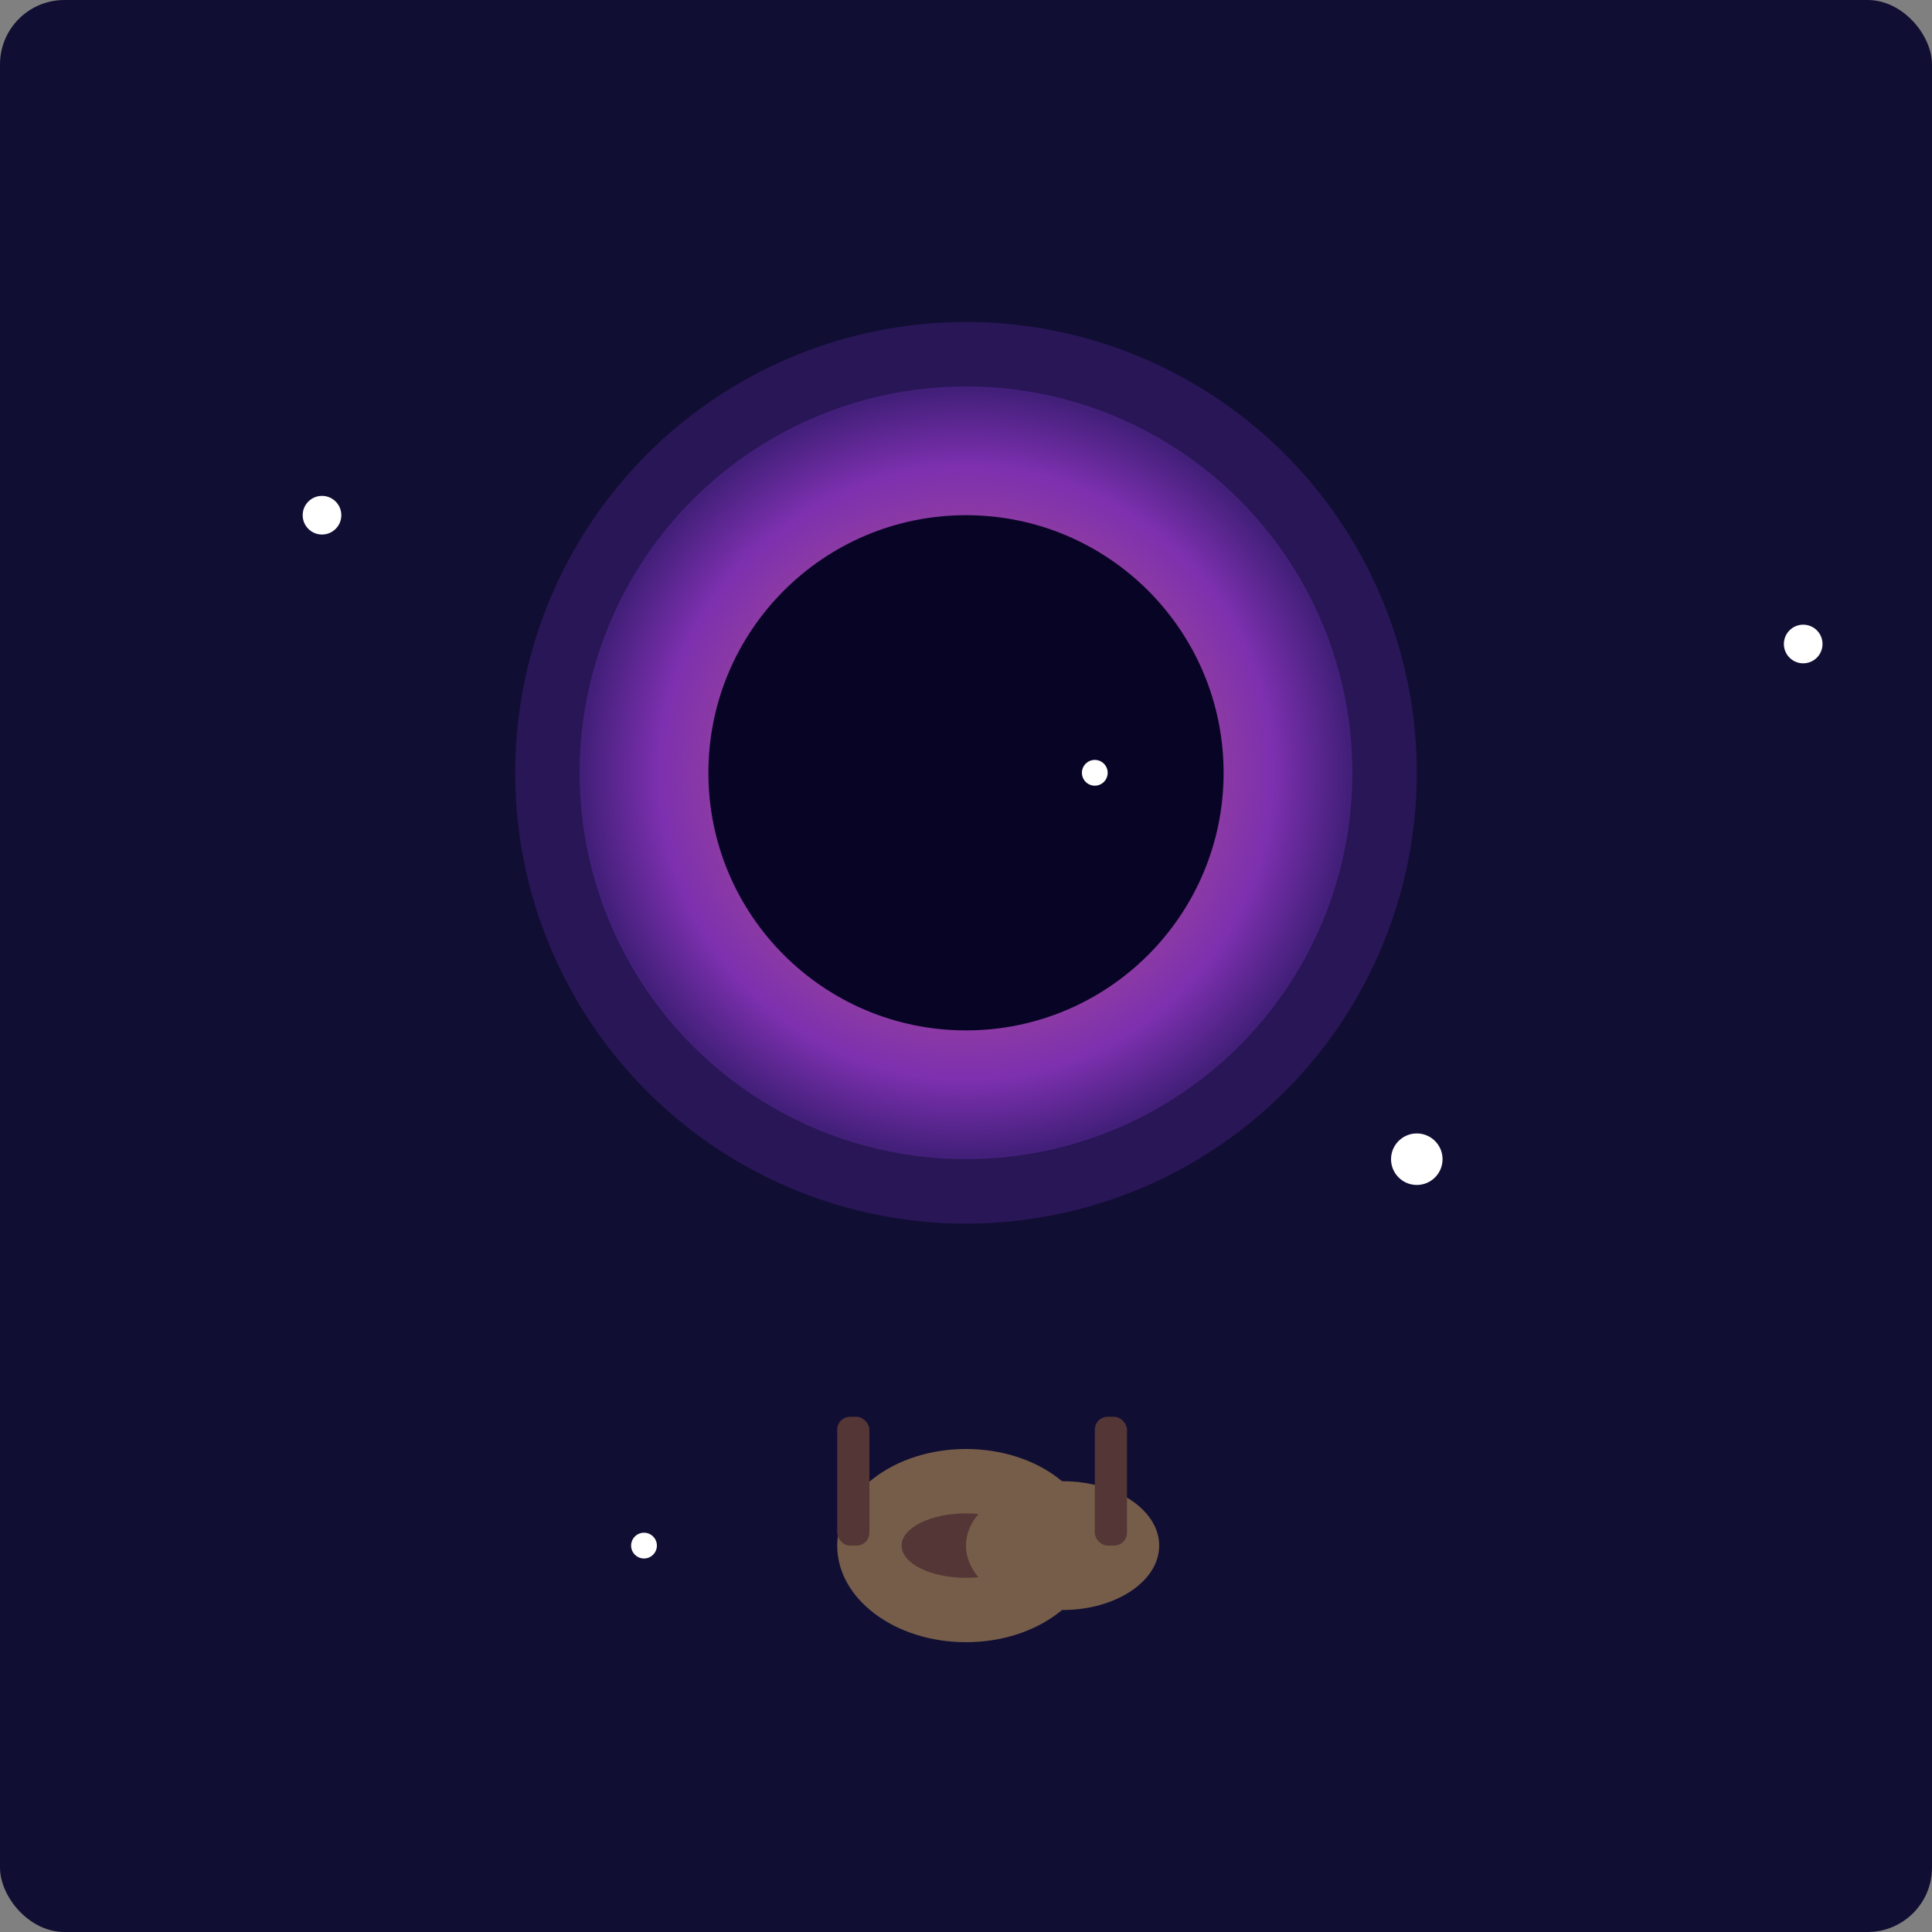 <svg xmlns="http://www.w3.org/2000/svg" viewBox="0 0 300 300">
  <rect x="0" y="0" width="300" height="300" fill="#808080" stroke="none"/>
  <!-- Background -->
  <rect x="0" y="0" width="300" height="300" fill="#110e34" rx="10" />
  
  <!-- Galaxy Shell -->
  <g transform="translate(150, 160)">
    <circle cx="0" cy="-40" r="70" fill="#421f79" opacity="0.5" />
    <circle cx="0" cy="-40" r="60" fill="url(#galaxyGradient)" />
    <circle cx="0" cy="-40" r="40" fill="#080425" />
  </g>
  
  <!-- Stars -->
  <g>
    <circle cx="50" cy="80" r="3" fill="#fff" />
    <circle cx="170" cy="120" r="2" fill="#fff" />
    <circle cx="220" cy="180" r="4" fill="#fff" />
    <circle cx="280" cy="100" r="3" fill="#fff" />
    <circle cx="100" cy="240" r="2" fill="#fff" />
  </g>
  
  <!-- Snail Body -->
  <g transform="translate(140, 240)">
    <ellipse cx="10" cy="0" rx="20" ry="15" fill="#765d49" />
    <ellipse cx="10" cy="0" rx="10" ry="5" fill="#533635" />
    <ellipse cx="25" cy="0" rx="15" ry="10" fill="#765d49" />
  </g>
  
  <!-- Snail Antennae -->
  <g transform="translate(130, 220)">
    <rect x="0" y="0" width="5" height="20" fill="#533635" rx="2" />
  </g>
  <g transform="translate(170, 220)">
    <rect x="0" y="0" width="5" height="20" fill="#533635" rx="2" />
  </g>
  
  <!-- Galaxy Gradient -->
  <defs>
    <radialGradient id="galaxyGradient" cx="50%" cy="50%" r="50%" fx="50%" fy="50%">
      <stop offset="0%" stop-color="#421f79" />
      <stop offset="20%" stop-color="#482690" />
      <stop offset="40%" stop-color="#393056" />
      <stop offset="60%" stop-color="#923f9f" />
      <stop offset="80%" stop-color="#7d30af" />
      <stop offset="100%" stop-color="#421f79" />
    </radialGradient>
  </defs>
</svg>
